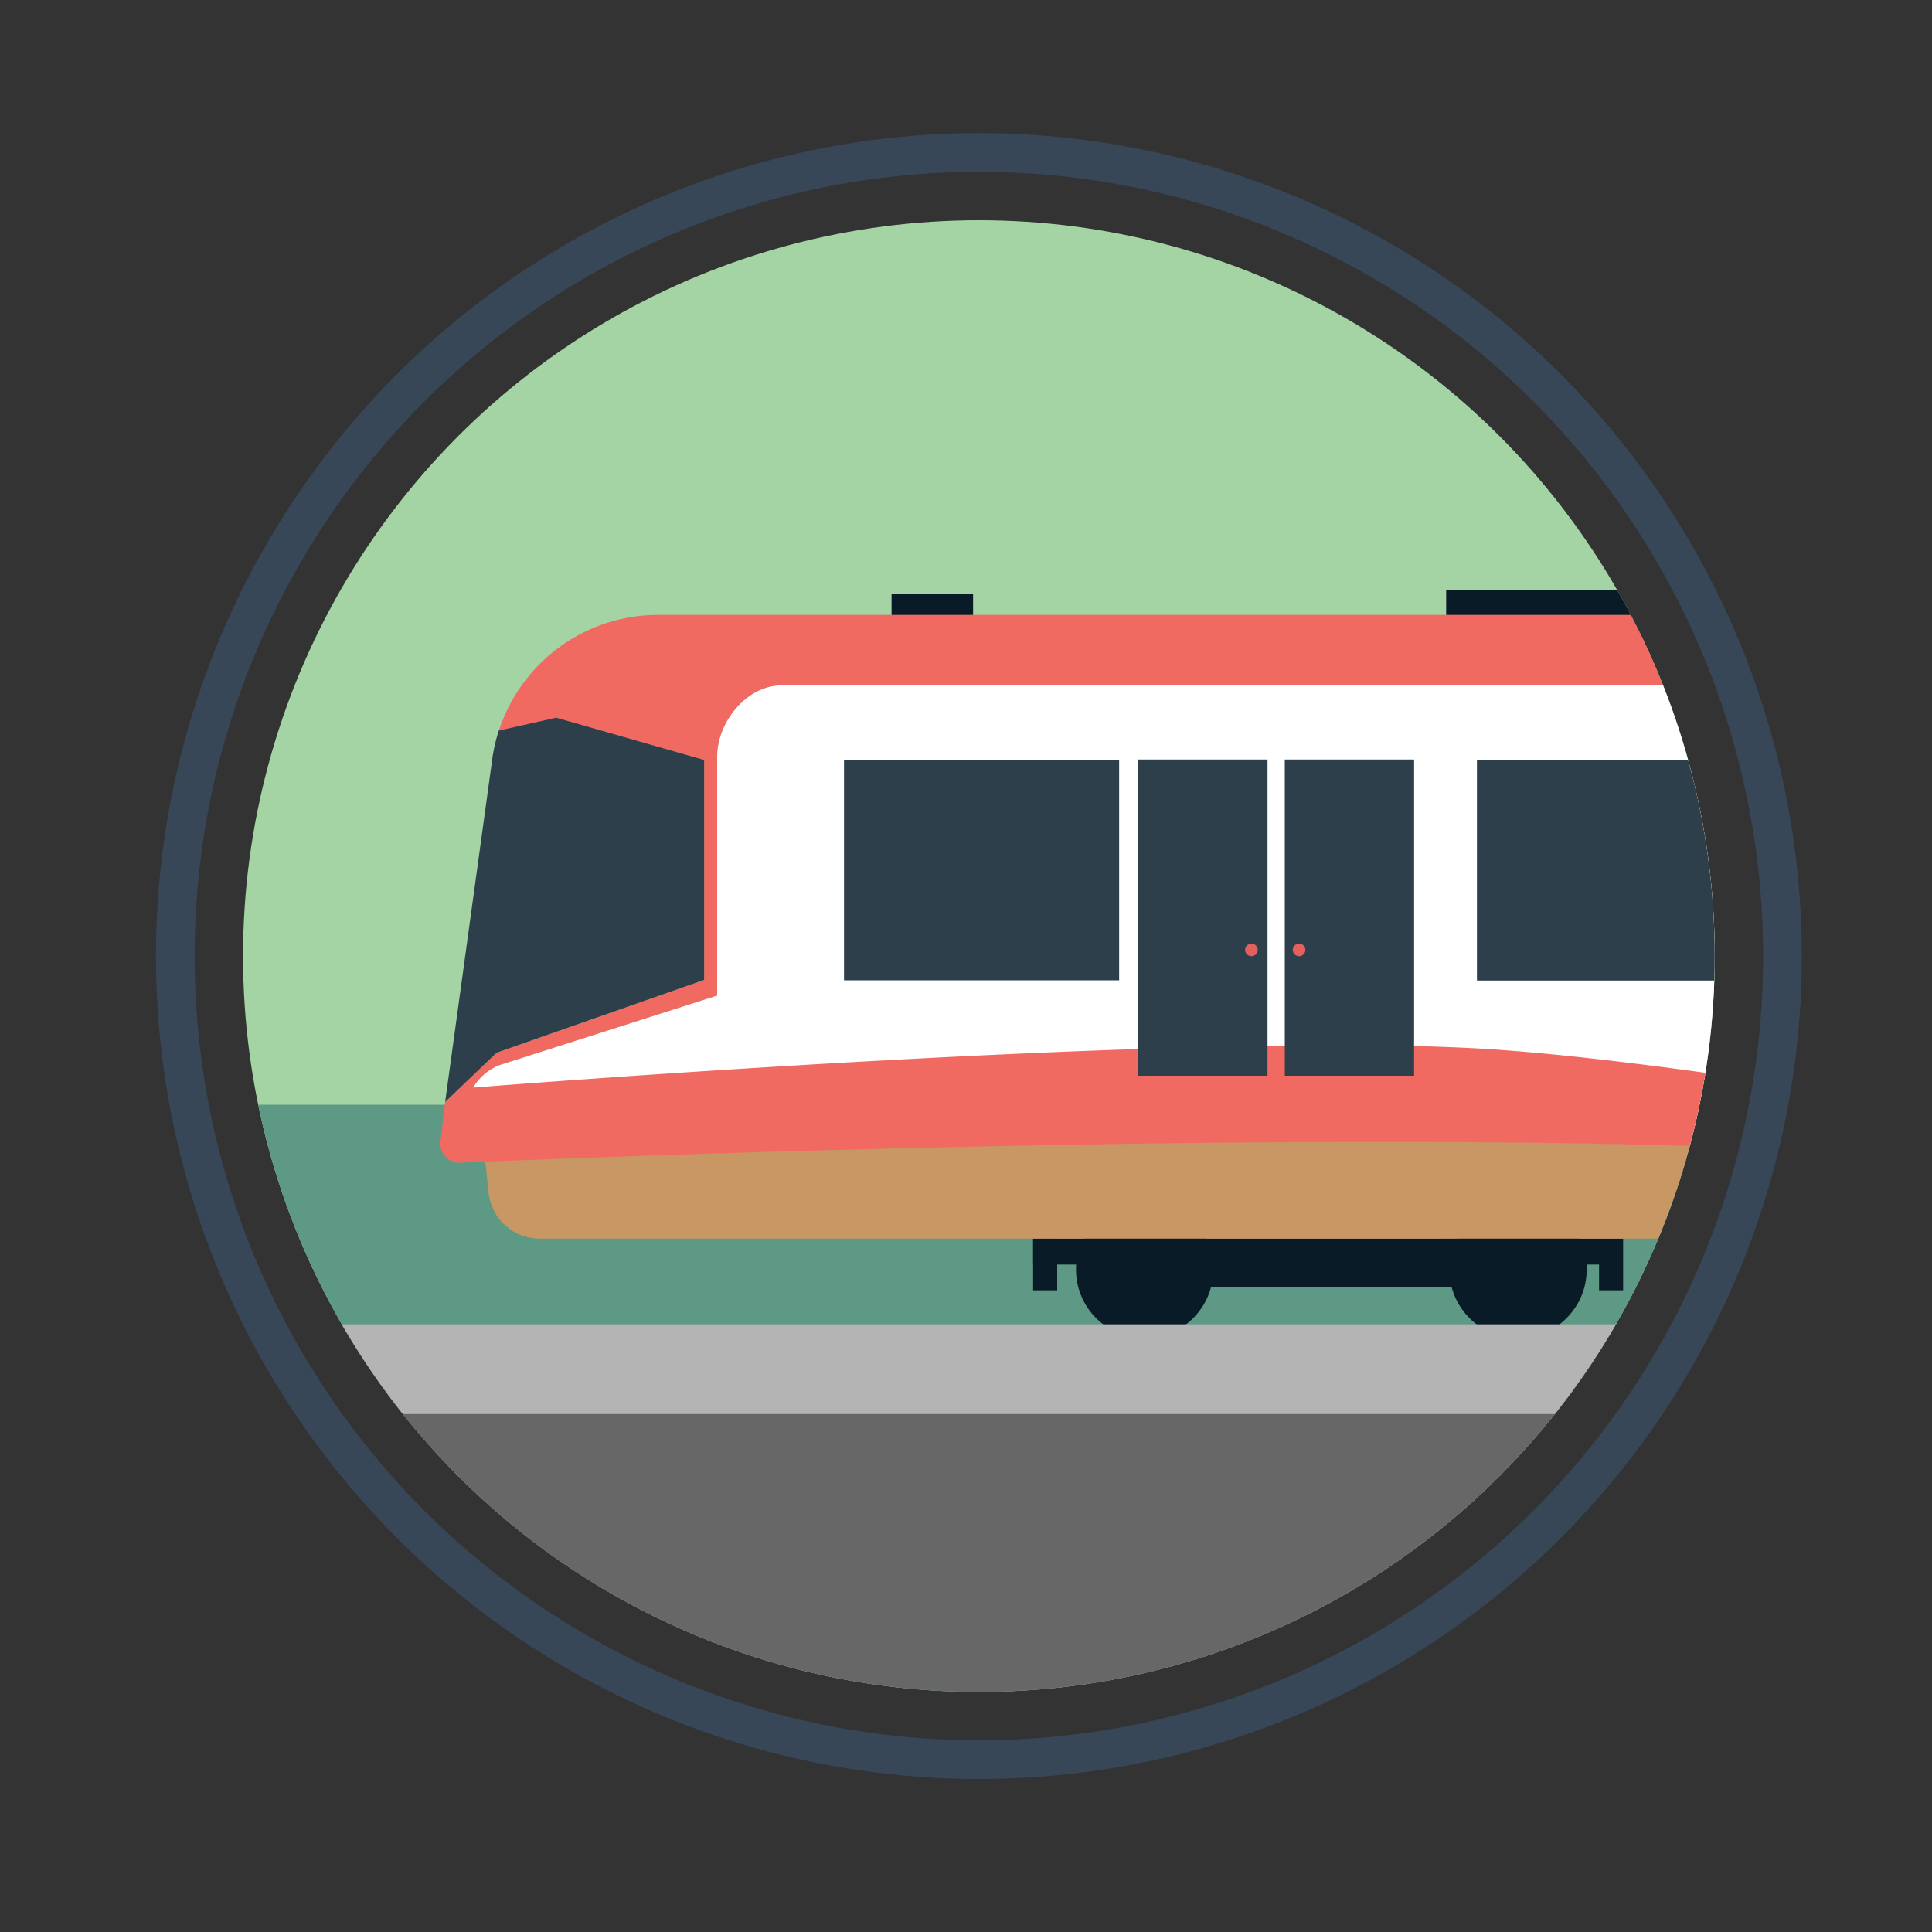 <svg xmlns="http://www.w3.org/2000/svg" viewBox="0 0 150 150"><rect x="0" y="0" width="150" height="150" fill="#333333" stroke="none"/><defs><style>.cls-1,.cls-3{fill:none}.cls-2{fill:#a4d4a4}.cls-3{stroke:#384758;stroke-miterlimit:10;stroke-width:3px}.cls-4{clip-path:url(#clip-path)}.cls-5{fill:#5e9985}.cls-6{fill:#081b26}.cls-7{fill:#fff}.cls-8{fill:#c89764}.cls-9{fill:#f16a62}.cls-10{fill:#2e3f4c}.cls-11{fill:#e2605d}.cls-12{fill:#676767}.cls-13{fill:#b4b4b4}</style><clipPath id="clip-path"><circle class="cls-1" cx="76" cy="74.23" r="57.13"/></clipPath></defs><title>GSP-0426</title><g id="Type"><circle class="cls-2" cx="76" cy="74.23" r="57.13"/><circle class="cls-3" cx="76" cy="74.23" r="62.39"/><g class="cls-4"><path class="cls-5" transform="rotate(180 44.61 138.32)" d="M-43.74 85.76h176.7v105.11h-176.7z"/><path class="cls-6" transform="rotate(180 120.57 47.615)" d="M112.28 45.78h16.58v3.67h-16.58z"/><path class="cls-6" transform="rotate(180 141.435 47.41)" d="M132.69 45.37h17.49v4.08h-17.49z"/><path class="cls-6" transform="rotate(180 141.325 44.95)" d="M133.44 44.12h15.77v1.67h-15.77z"/><path class="cls-6" transform="rotate(180 72.38 47.99)" d="M69.21 46.12h6.33v3.75h-6.33z"/><circle class="cls-6" cx="117.86" cy="98.57" r="5.33"/><circle class="cls-6" cx="117.86" cy="98.57" r="4.05"/><circle class="cls-6" cx="88.87" cy="98.57" r="5.33"/><circle class="cls-6" cx="88.87" cy="98.57" r="4.05"/><path class="cls-6" d="M93.62 96.17h19.48v3.78H93.62zm30.53 0h1.87v4.01h-1.87z"/><path class="cls-6" d="M111.7 96.17h12.87v2.01H111.7zm-31.49 0h1.87v4.01h-1.87z"/><path class="cls-6" d="M80.21 96.17h12.87v2.01H80.21z"/><path class="cls-7" d="M157 90.74c-29.68-4-105-1.2-119.38-.62h-1.48v-3.66A4 4 0 0 1 39 82.62l16.68-5.33V58.72c0-2.64 2.27-5.51 5-5.51h158.1v39.87c-5.39.06-42.05.32-61.78-2.34z"/><path class="cls-8" d="M157 90.74c19.69 2.66 56.35 2.4 61.77 2.34v3.09H41.93a4 4 0 0 1-4-3.6l-.26-2.45c14.38-.58 89.69-3.4 119.33.62z"/><path class="cls-9" d="M34.2 88.59a1.48 1.48 0 0 0 1.54 1.68c12.78-.53 91.14-3.61 121.3.47 21.3 2.88 61.77 2.33 61.77 2.33v-1.55H198c-20.78 0-58.76-8.33-81.42-10s-79.84 2.92-79.84 2.92A4.06 4.06 0 0 1 39 82.62l16.68-5.33V58.72c0-2.64 2.27-5.51 5-5.51h158.1v-5.47H51.1a13 13 0 0 0-12.37 9l4.45-1L54.67 59v17.08l-16.11 5.65-4 3.83z"/><path class="cls-10" d="M54.67 59v17.08l-16.11 5.65-4 3.83L38.21 59a12.19 12.19 0 0 1 .52-2.28l4.45-1z"/><path class="cls-10" transform="rotate(180 149.175 67.58)" d="M138.49 59.03h21.36v17.1h-21.36z"/><path class="cls-10" transform="rotate(180 125.35 67.58)" d="M114.67 59.03h21.36v17.1h-21.36z"/><path class="cls-10" transform="rotate(180 76.205 67.56)" d="M65.52 59.01h21.36v17.1H65.52z"/><path class="cls-10" transform="rotate(180 104.765 71.245)" d="M99.74 58.97h10.04v24.55H99.74z"/><path class="cls-10" transform="rotate(180 93.39 71.245)" d="M88.37 58.97h10.04v24.55H88.37z"/><circle class="cls-11" cx="97.16" cy="73.75" r=".49"/><circle class="cls-11" cx="100.86" cy="73.75" r=".49"/><path class="cls-12" transform="rotate(180 44.67 156.57)" d="M-43.68 103.64h176.7V209.5h-176.7z"/><path class="cls-13" transform="rotate(180 44.67 106.305)" d="M-43.68 102.82h176.7v6.97h-176.7z"/></g></g></svg>